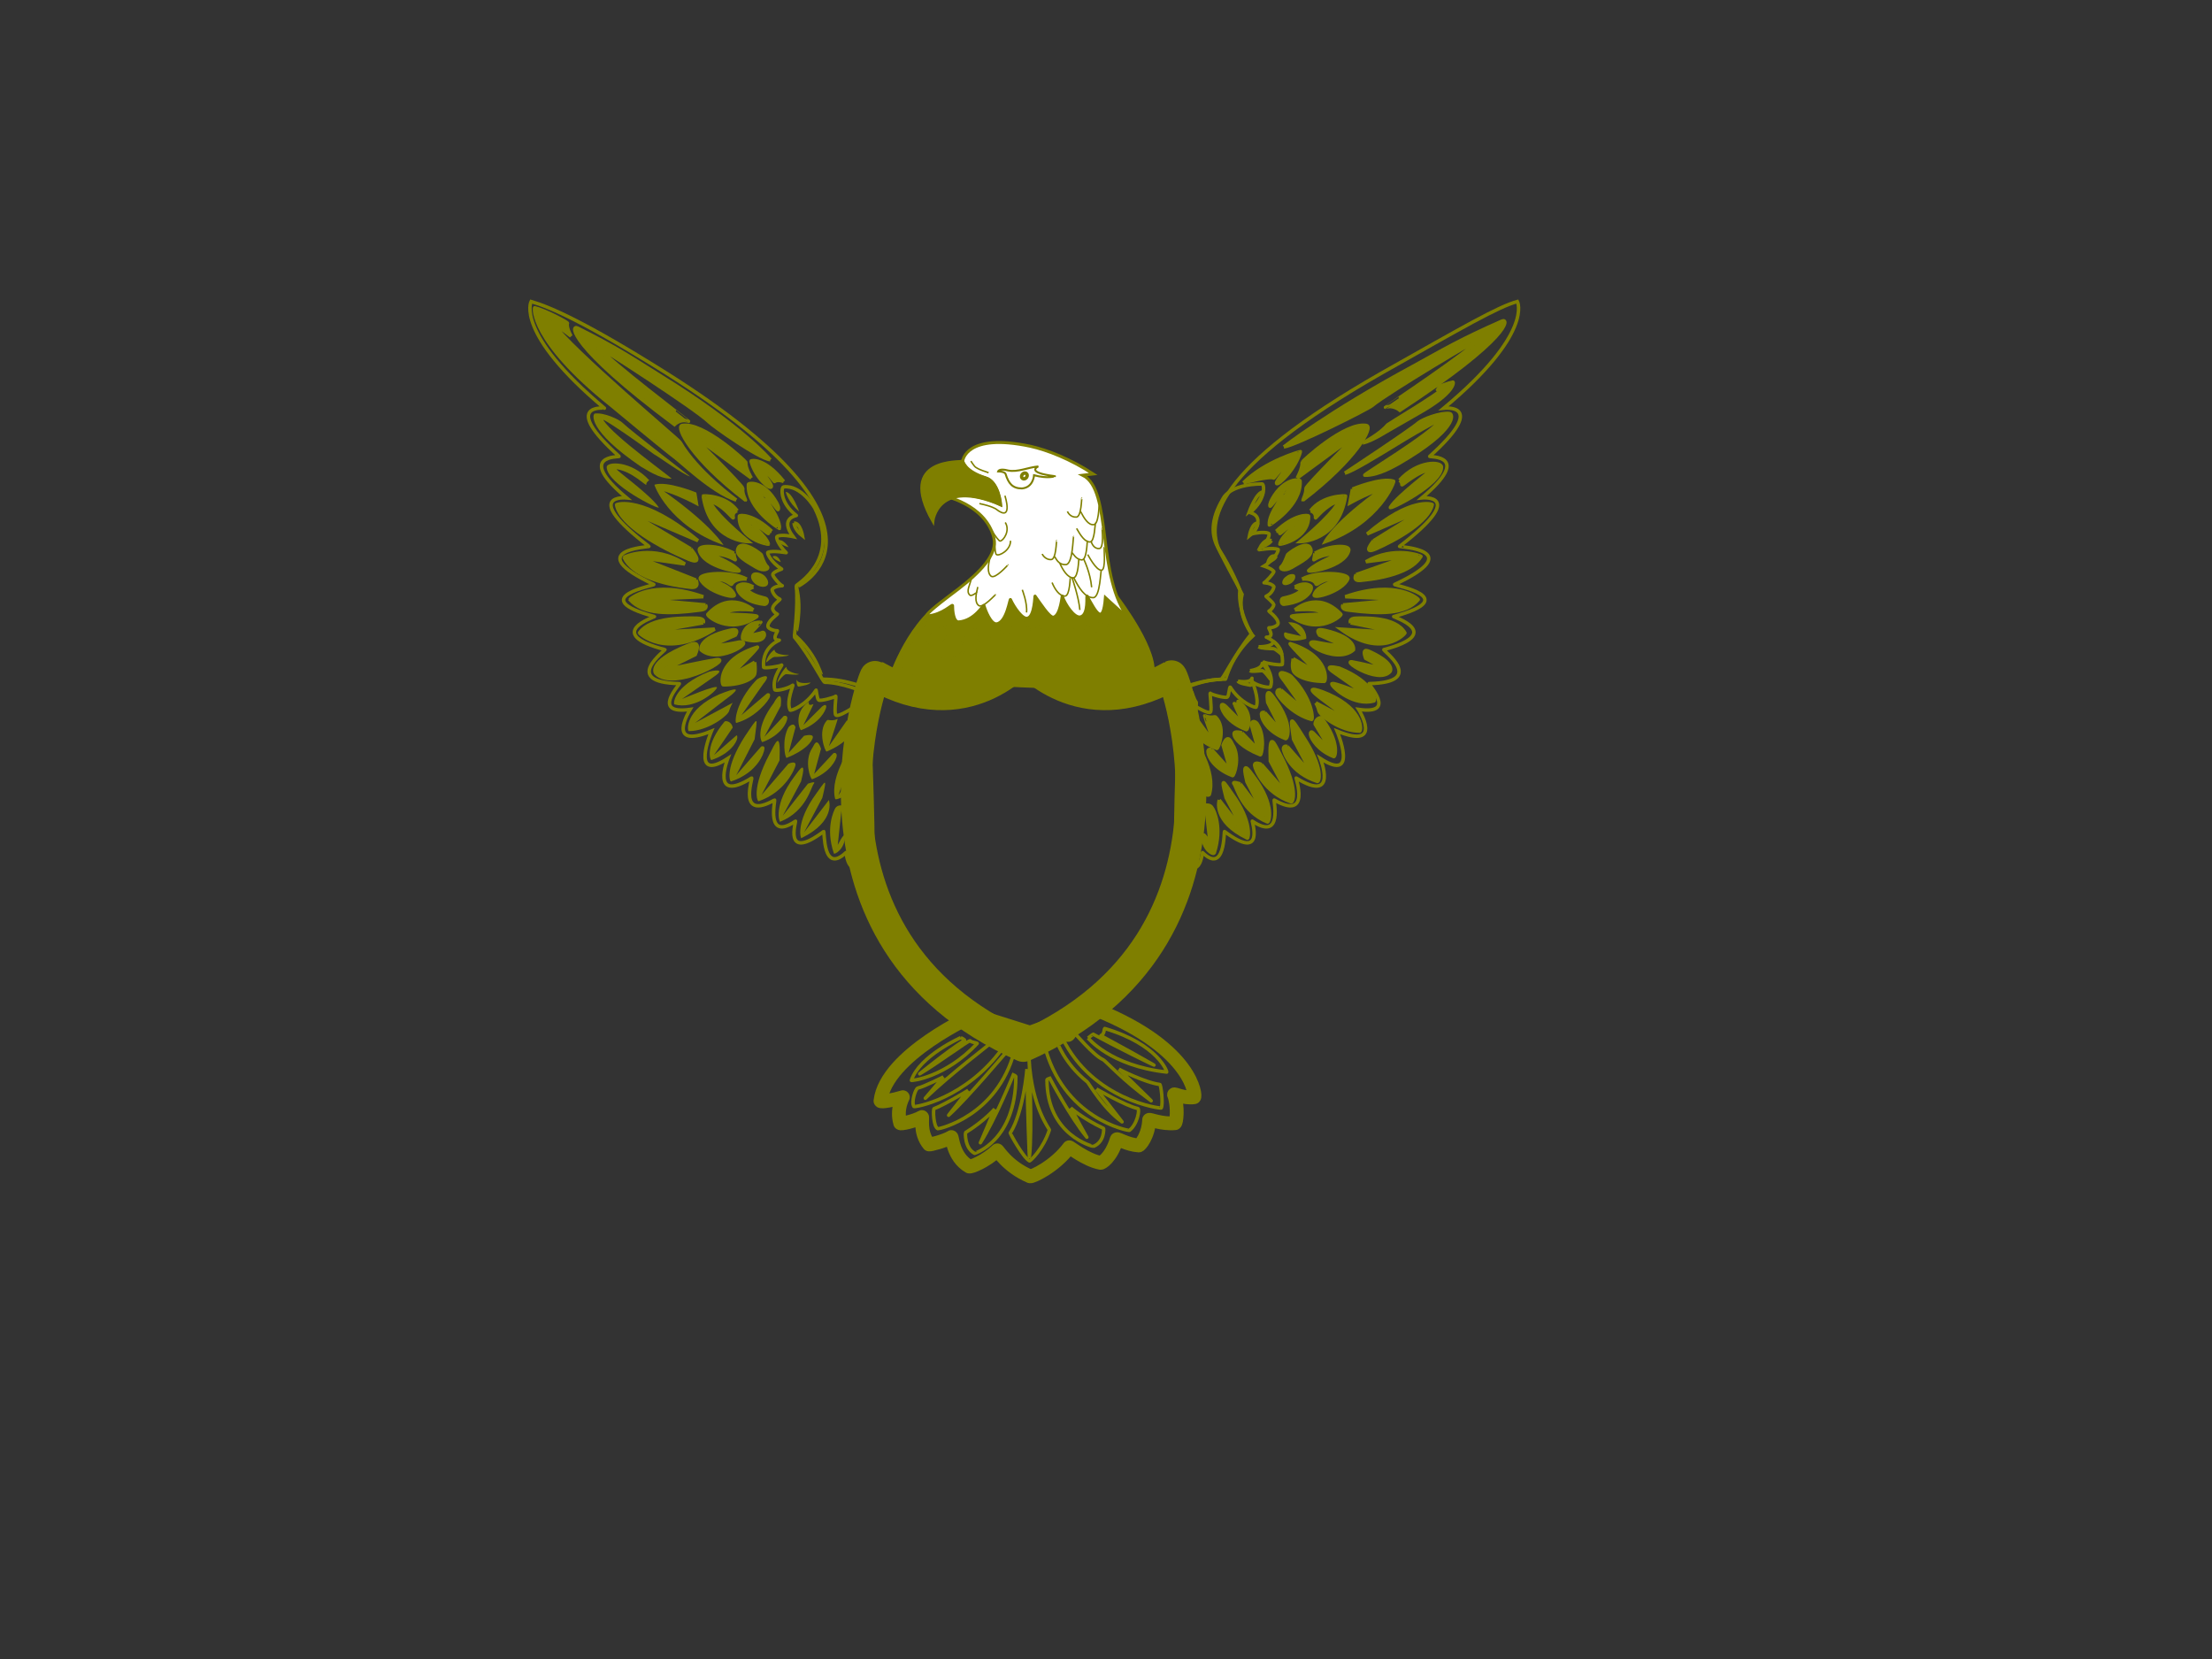 <?xml version="1.0"?><svg width="640" height="480" xmlns="http://www.w3.org/2000/svg">
 <rect width="100%" height="100%" fill="#333333" stroke="none"/>
 <title>Zah</title>
 <defs>
  <clipPath clipPathUnits="userSpaceOnUse" id="clipPath32554">
   <path d="m0,792.06l612,0l0,-792l-612,0l0,792z" id="path32556"/>
  </clipPath>
  <clipPath clipPathUnits="userSpaceOnUse" id="clipPath32548">
   <path d="m-1,793l614,0l0,-794l-614,0l0,794z" id="path32550"/>
  </clipPath>
  <clipPath clipPathUnits="userSpaceOnUse" id="clipPath32542">
   <path d="m366.795,220.62c0,-33.628 -27.29,-60.92 -60.915,-60.92c-33.625,0 -60.915,27.292 -60.915,60.92c0,33.628 27.29,60.92 60.915,60.92c33.625,0 60.915,-27.292 60.915,-60.92z" clip-rule="evenodd" id="path32544"/>
  </clipPath>
  <clipPath clipPathUnits="userSpaceOnUse" id="clipPath33258">
   <path d="m-116.667,650.06l612,0l0,-792l-612,0l0,792z" id="path33260"/>
  </clipPath>
  <clipPath clipPathUnits="userSpaceOnUse" id="clipPath33252">
   <path d="m-118,651l614,0l0,-794l-614,0l0,794z" id="path33254"/>
  </clipPath>
  <clipPath clipPathUnits="userSpaceOnUse" id="clipPath33246">
   <path d="m366.795,220.62c0,-33.628 -27.29,-60.92 -60.915,-60.92c-33.625,0 -60.915,27.292 -60.915,60.92c0,33.628 27.29,60.92 60.915,60.92c33.625,0 60.915,-27.292 60.915,-60.92z" clip-rule="evenodd" id="path33248"/>
  </clipPath>
  <clipPath clipPathUnits="userSpaceOnUse" id="clipPath33240">
   <path d="m310.692,236.631c4.299,0.859 5.71,0.454 5.84,-0.114c0,0 -0.146,0.406 -0.017,0.033c1.249,-3.861 -5.328,-1.533 -7.818,-1.055c0,0.455 -0.178,0.844 -0.389,1.168c-0.186,0.331 -0.233,0.652 -0.203,0.909c0.065,-0.682 0.548,-1.399 2.587,-0.941" clip-rule="evenodd" id="path33242"/>
  </clipPath>
  <clipPath clipPathUnits="userSpaceOnUse" id="clipPath33294">
   <path d="m-117,650.06l612,0l0,-792l-612,0l0,792z" id="path33296"/>
  </clipPath>
  <clipPath clipPathUnits="userSpaceOnUse" id="clipPath33288">
   <path d="m-1,793l614,0l0,-794l-614,0l0,794z" id="path33290"/>
  </clipPath>
  <clipPath clipPathUnits="userSpaceOnUse" id="clipPath33282">
   <path d="m366.795,220.62c0,-33.628 -27.29,-60.92 -60.915,-60.92c-33.625,0 -60.915,27.292 -60.915,60.92c0,33.628 27.29,60.92 60.915,60.92c33.625,0 60.915,-27.292 60.915,-60.92z" clip-rule="evenodd" id="path33284"/>
  </clipPath>
  <clipPath clipPathUnits="userSpaceOnUse" id="clipPath33322">
   <path d="m-117,650.06l612,0l0,-792l-612,0l0,792z" id="path33324"/>
  </clipPath>
  <clipPath clipPathUnits="userSpaceOnUse" id="clipPath33316">
   <path d="m-118,651l614,0l0,-794l-614,0l0,794z" id="path33318"/>
  </clipPath>
  <clipPath clipPathUnits="userSpaceOnUse" id="clipPath33310">
   <path d="m366.795,220.62c0,-33.628 -27.29,-60.92 -60.915,-60.92c-33.625,0 -60.915,27.292 -60.915,60.92c0,33.628 27.29,60.92 60.915,60.92c33.625,0 60.915,-27.292 60.915,-60.92z" clip-rule="evenodd" id="path33312"/>
  </clipPath>
  <clipPath clipPathUnits="userSpaceOnUse" id="clipPath33304">
   <path d="m309.057,236.533c0.751,-0.097 0.911,-0.065 1.635,0.098c0,0 0.074,0.92 -0.458,1.426l-0.061,0.066c0.244,-0.373 0.39,-1.119 -1.232,-0.779c-0.017,0 0.116,-0.811 0.129,-0.827c0.013,-0.016 -0.013,0.016 -0.013,0.016" clip-rule="evenodd" id="path33306"/>
  </clipPath>
  <clipPath clipPathUnits="userSpaceOnUse" id="clipPath33352">
   <path d="m-117,650.06l612,0l0,-792l-612,0l0,792z" id="path33354"/>
  </clipPath>
  <clipPath clipPathUnits="userSpaceOnUse" id="clipPath33346">
   <path d="m-1,793l614,0l0,-794l-614,0l0,794z" id="path33348"/>
  </clipPath>
  <clipPath clipPathUnits="userSpaceOnUse" id="clipPath33340">
   <path d="m366.795,220.62c0,-33.628 -27.29,-60.92 -60.915,-60.92c-33.625,0 -60.915,27.292 -60.915,60.92c0,33.628 27.29,60.92 60.915,60.92c33.625,0 60.915,-27.292 60.915,-60.92z" clip-rule="evenodd" id="path33342"/>
  </clipPath>
  <clipPath clipPathUnits="userSpaceOnUse" id="clipPath33384">
   <path d="m-117,650.06l612,0l0,-792l-612,0l0,792z" id="path33386"/>
  </clipPath>
  <clipPath clipPathUnits="userSpaceOnUse" id="clipPath33378">
   <path d="m-118,651l614,0l0,-794l-614,0l0,794z" id="path33380"/>
  </clipPath>
  <clipPath clipPathUnits="userSpaceOnUse" id="clipPath33372">
   <path d="m366.795,220.62c0,-33.628 -27.29,-60.92 -60.915,-60.92c-33.625,0 -60.915,27.292 -60.915,60.92c0,33.628 27.29,60.92 60.915,60.92c33.625,0 60.915,-27.292 60.915,-60.92z" clip-rule="evenodd" id="path33374"/>
  </clipPath>
  <clipPath clipPathUnits="userSpaceOnUse" id="clipPath33366">
   <path d="m299.419,228.213c-1.025,-1.367 -0.924,-0.475 -1.962,-1.395c0.957,1.65 -1.022,1.67 -1.59,1.622c0,0 -0.243,0.421 0.227,1.119l0.033,0.049c1.687,-0.406 2.065,-0.202 2.822,-0.406c0.316,-0.085 0.837,-0.501 0.47,-0.989" id="path33368"/>
  </clipPath>
  <clipPath clipPathUnits="userSpaceOnUse" id="clipPath33414">
   <path d="m-117,650.06l612,0l0,-792l-612,0l0,792z" id="path33416"/>
  </clipPath>
  <clipPath clipPathUnits="userSpaceOnUse" id="clipPath33408">
   <path d="m-1,793l614,0l0,-794l-614,0l0,794z" id="path33410"/>
  </clipPath>
  <clipPath clipPathUnits="userSpaceOnUse" id="clipPath33402">
   <path d="m366.795,220.62c0,-33.628 -27.29,-60.92 -60.915,-60.92c-33.625,0 -60.915,27.292 -60.915,60.92c0,33.628 27.29,60.92 60.915,60.92c33.625,0 60.915,-27.292 60.915,-60.92z" clip-rule="evenodd" id="path33404"/>
  </clipPath>
  <clipPath clipPathUnits="userSpaceOnUse" id="clipPath33442">
   <path d="m-117,650.06l612,0l0,-792l-612,0l0,792z" id="path33444"/>
  </clipPath>
  <clipPath clipPathUnits="userSpaceOnUse" id="clipPath33436">
   <path d="m-118,651l614,0l0,-794l-614,0l0,794z" id="path33438"/>
  </clipPath>
  <clipPath clipPathUnits="userSpaceOnUse" id="clipPath33430">
   <path d="m366.795,220.62c0,-33.628 -27.29,-60.92 -60.915,-60.92c-33.625,0 -60.915,27.292 -60.915,60.92c0,33.628 27.29,60.92 60.915,60.92c33.625,0 60.915,-27.292 60.915,-60.92z" clip-rule="evenodd" id="path33432"/>
  </clipPath>
  <clipPath clipPathUnits="userSpaceOnUse" id="clipPath33424">
   <path d="m317.107,230.935c0.767,0.338 1.264,0.893 1.264,1.757c0,0.2 -1.341,1.232 -1.819,3.667c0,0 -0.138,0.385 -0.015,0.031c0.43,-1.33 -0.113,-1.887 -1.094,-2.035l1.664,-3.42" clip-rule="evenodd" id="path33426"/>
  </clipPath>
  <clipPath clipPathUnits="userSpaceOnUse" id="clipPath33478">
   <path d="m-117,650.06l612,0l0,-792l-612,0l0,792z" id="path33480"/>
  </clipPath>
  <clipPath clipPathUnits="userSpaceOnUse" id="clipPath33472">
   <path d="m-118,651l614,0l0,-794l-614,0l0,794z" id="path33474"/>
  </clipPath>
  <clipPath clipPathUnits="userSpaceOnUse" id="clipPath33466">
   <path d="m366.795,220.62c0,-33.628 -27.29,-60.92 -60.915,-60.92c-33.625,0 -60.915,27.292 -60.915,60.92c0,33.628 27.29,60.92 60.915,60.92c33.625,0 60.915,-27.292 60.915,-60.92z" clip-rule="evenodd" id="path33468"/>
  </clipPath>
  <clipPath clipPathUnits="userSpaceOnUse" id="clipPath33460">
   <path d="m294.946,233.722c-0.808,-0.661 -1.459,-1.489 -1.824,-2.599c0,-0.015 2.129,-0.294 2.129,-2.02c0,-0.031 -0.035,-0.587 0.551,-0.556c0,0 -0.199,0.433 0.248,1.095c-0.017,0 0.313,0.523 1.209,1.065l-2.313,3.015" id="path33462"/>
  </clipPath>
  <clipPath clipPathUnits="userSpaceOnUse" id="clipPath33508">
   <path d="m-117,650.06l612,0l0,-792l-612,0l0,792z" id="path33510"/>
  </clipPath>
  <clipPath clipPathUnits="userSpaceOnUse" id="clipPath33502">
   <path d="m-1,793l614,0l0,-794l-614,0l0,794z" id="path33504"/>
  </clipPath>
  <clipPath clipPathUnits="userSpaceOnUse" id="clipPath33496">
   <path d="m366.795,220.62c0,-33.628 -27.29,-60.92 -60.915,-60.92c-33.625,0 -60.915,27.292 -60.915,60.92c0,33.628 27.29,60.92 60.915,60.92c33.625,0 60.915,-27.292 60.915,-60.92z" clip-rule="evenodd" id="path33498"/>
  </clipPath>
  <clipPath clipPathUnits="userSpaceOnUse" id="clipPath29948">
   <path d="m0,0l1436.81,0l0,1770.77l-1436.81,0l0,-1770.77z" id="path29950"/>
  </clipPath>
  <clipPath clipPathUnits="userSpaceOnUse" id="clipPath24270">
   <path d="m0,0l151.48,0l0,154.13l-151.48,0l0,-154.13z" id="path24272"/>
  </clipPath>
  <clipPath clipPathUnits="userSpaceOnUse" id="clipPath25448">
   <path d="m0,0l217.91,0l0,191.34l-217.91,0l0,-191.34z" id="path25450"/>
  </clipPath>
  <clipPath clipPathUnits="userSpaceOnUse" id="clipPath21259">
   <path d="m0,0l141.73,0l0,113.39l-141.73,0l0,-113.39z" id="path21261"/>
  </clipPath>
  <clipPath clipPathUnits="userSpaceOnUse" id="clipPath16834">
   <path d="m0,0l189.57,0l0,151.48l-189.57,0l0,-151.48z" id="path16836"/>
  </clipPath>
  <clipPath clipPathUnits="userSpaceOnUse" id="clipPath10674">
   <path d="m0,0l360.53,0l0,60.236l-360.53,0l0,-60.236z" id="path10676"/>
  </clipPath>
  <clipPath clipPathUnits="userSpaceOnUse" id="clipPath12620">
   <path d="m0,0l144.39,0l0,145.28l-144.39,0l0,-145.28z" id="path12622"/>
  </clipPath>
  <clipPath clipPathUnits="userSpaceOnUse" id="clipPath12394">
   <path d="m0,0l157.68,0l0,166.54l-157.68,0l0,-166.54z" id="path12396"/>
  </clipPath>
  <clipPath clipPathUnits="userSpaceOnUse" id="clipPath7686">
   <path d="m0,0l72.638,0l0,72.638l-72.638,0l0,-72.638z" id="path7688"/>
  </clipPath>
  <clipPath clipPathUnits="userSpaceOnUse" id="clipPath2790">
   <path d="m115.331,640.029c0.151,0.251 0.012,0.299 -0.159,0.175c-2.379,-1.711 -2.13,-4.215 -2.04,-5.457l1.657,-0.883c-1.285,1.88 -0.228,4.884 0.542,6.165" id="path2792"/>
  </clipPath>
  <clipPath clipPathUnits="userSpaceOnUse" id="clipPath2806">
   <path d="m115.331,640.029c0.151,0.251 0.012,0.299 -0.159,0.175c-2.379,-1.711 -2.13,-4.215 -2.04,-5.457l1.657,-0.883c-1.285,1.88 -0.228,4.884 0.542,6.165" id="path2808"/>
  </clipPath>
  <clipPath clipPathUnits="userSpaceOnUse" id="clipPath2800">
   <path d="m115.725,640.724l-4.46,-3.193l2.856,-4.021l4.461,3.194l-2.857,4.02" id="path2802"/>
  </clipPath>
 </defs>
 <g>
  <title>Layer 1</title>
  <path fill="none" fill-rule="nonzero" id="path32770" d="m281.908,293.686c0,0 -25.565,11.473 -27.158,24.838c0,0.474 4.03,-0.295 6.466,-1.065c0.092,-0.12 -1.969,3.369 -0.751,7.51c0,0.295 4.024,-0.474 6.276,-1.775c0.369,-0.179 -0.843,4.437 2.055,7.926c0.191,0.175 4.873,-1.065 6.466,-2.129c0.277,-0.237 0.369,5.735 5.15,8.513c0.468,0.237 4.775,-1.476 8.146,-4.67c0.092,-0.179 2.806,4.67 9.457,7.51c0.56,0.237 7.211,-2.84 11.333,-8.396c0,-0.237 4.867,3.726 9.082,4.492c0.185,0.12 2.996,-1.298 4.682,-6.799c0.185,-0.354 2.904,1.539 6.368,1.775c0.375,0 2.812,-2.782 2.996,-7.393c0,-0.295 3.655,1.302 7.494,0.948c0.369,0 1.028,-4.612 -0.283,-8.279c0,-0.416 2.714,1.181 5.808,0.769c0.56,0 -0.098,-13.956 -28.192,-25.25c-0.745,-0.237 -19.289,6.562 -19.289,6.562l-16.108,-5.086" stroke="#7f7f00" stroke-width="4"/>
  <path id="svg_11" fill="#7f7f00" fill-rule="nonzero" d="m257.104,196.128c0,0 5.655,-17.758 17.741,-23.855c11.99,-6.192 46.203,-1.55 47.664,0.18c1.37,1.729 13.065,16.848 10.824,23.585c-1.953,6.557 -76.228,0.09 -76.228,0.09"/>
  <path fill="none" fill-rule="nonzero" id="path32772" d="m277.981,300.223c0,0 -11.943,5.288 -14.281,12.353c0,0.174 9.779,-0.835 19.021,-10.647c0.241,-0.21 -1.621,-0.279 -2.039,-0.8c-0.181,-0.313 -10.023,6.923 -14.585,9.568c-0.3,0.245 8.043,-6.578 12.964,-9.673c0.24,-0.174 -1.08,-0.8 -1.08,-0.8" stroke="#7f7f00"/>
  <path fill="none" fill-rule="nonzero" id="path32774" d="m272.964,311.579c0,0 -5.66,2.852 -7.385,3.221c-0.738,0.185 -1.968,4.189 -1.148,5.341c0.248,0.275 15.012,-2.165 25.679,-16.894c0.248,-0.275 -3.202,-1.796 -3.445,-1.427c-0.248,0.278 -11.325,8.655 -18.952,15.926c-0.167,0.23 5.25,-6.167 5.25,-6.167" stroke="#7f7f00"/>
  <path fill="none" fill-rule="nonzero" id="path32776" d="m280.126,315.468c0,0 -6.872,4.185 -9.862,5.292c-0.324,0.047 -0.244,5.39 1.131,5.823c0.324,0.047 17.054,-3.61 22.067,-22.325c0,-0.24 -2.103,0.142 -2.103,0c0,-0.24 -11.233,13.328 -16.894,18.427c-0.159,0.145 5.661,-7.217 5.661,-7.217" stroke="#7f7f00"/>
  <path fill="none" fill-rule="nonzero" id="path32778" d="m287.814,320.84c0,0 -3.019,3.508 -8.454,6.853c-0.066,0.081 -0.269,4.527 2.618,5.995c0.066,0.04 11.941,-3.672 11.941,-22.231c0,-0.161 -0.736,-0.488 -0.736,-0.488c0,0 -5.166,12.768 -9.53,19.661c-0.066,0.244 4.161,-9.79 4.161,-9.79" stroke="#7f7f00"/>
  <path fill="none" fill-rule="evenodd" id="path32780" d="m297.129,309.294c0,0 -0.999,12.465 -4.825,18.497c-0.055,0.196 3.772,7.156 5.547,8.084c0.222,0.135 3.994,-3.445 5.769,-8.946c0.109,-0.266 -5.102,-6.363 -5.882,-20.483c0,-0.466 0.999,20.348 0.113,28.171c-0.055,0.331 -0.612,-15.113 -0.612,-20.679c0,-0.266 -0.109,-4.643 -0.109,-4.643" stroke="#7f7f00"/>
  <path fill="none" fill-rule="nonzero" id="path32782" d="m314.824,300.332c0,0 6.378,8.029 22.727,9.855c0.201,0 -2.375,-7.996 -17.908,-12.609c-0.205,-0.065 -0.071,1.724 -1.088,2.023c-0.272,0.035 6.579,3.518 15.332,8.561c0.134,0.133 -11.33,-5.474 -17.57,-8.925c-0.067,-0.065 -1.493,1.094 -1.493,1.094" stroke="#7f7f00"/>
  <path fill="none" fill-rule="nonzero" id="path32784" d="m323.726,309.345c0,0 7.461,3.862 11.834,4.423c0.344,0 1.031,5.588 0.428,6.807c-0.085,0.204 -19.813,-2.183 -28.643,-20.323c0,-0.05 2.316,2.186 3.685,-1.118c0.085,-0.204 5.319,6.249 8.148,7.471c0.687,0.304 5.663,5.942 13.896,11.887c0.254,0.204 -9.349,-9.146 -9.349,-9.146" stroke="#7f7f00"/>
  <path fill="none" fill-rule="nonzero" id="path32786" d="m317.243,315.074c0,0 8.587,4.968 11.966,5.649c0.642,0.158 -0.18,4.707 -2.466,6.329c-0.09,0.155 -19.359,-3.243 -24.658,-25.102c0,-0.103 2.466,1.989 3.745,-0.522c0,-0.052 2.01,6.171 8.768,11.61c0.366,0.261 4.567,7.686 10.046,11.555c0.186,0.21 -7.399,-9.517 -7.399,-9.517" stroke="#7f7f00"/>
  <path fill="none" fill-rule="nonzero" id="path32790" d="m251.183,199.329c0,0 -5.965,-2.824 -13.157,-2.824c-0.099,0 -1.232,-6.552 -7.862,-12.565c-0.093,0 1.99,-7.557 0.286,-14.024c0,-0.18 35.407,-15.843 -37.584,-61.919c-23.482,-14.754 -33.615,-19.128 -39.201,-20.767c0,0 -4.734,9.106 21.212,30.873c0.187,0 -12.97,-1.55 4.261,13.934c0.093,0.27 -12.876,-0.55 2.177,12.02c0,0 -13.635,-1.37 6.438,14.024c0.187,0.18 -19.881,0.999 1.418,11.015c0.665,0.275 -20.167,3.733 0.187,9.292c0.286,0.09 -15.054,4.823 3.029,9.561c0.379,0.09 -12.871,9.471 4.168,9.836c0.379,0 -8.423,9.106 3.123,7.467c0,0 -7.384,11.835 6.158,6.282c0,0 -6.438,15.209 4.734,7.922c0,0 -5.207,13.205 6.911,5.648c0.379,-0.095 -4.168,12.475 6.625,6.372c0.286,-0.09 -2.743,12.11 6.059,6.103c0.286,-0.185 -3.788,11.93 8.143,3.004c0.286,-0.09 -0.28,12.475 6.438,6.103c0.193,-0.275 0.473,9.926 7.67,0.09c0.66,-1.095 -1.232,-47.446 -1.232,-47.446" stroke="#7f7f00"/>
  <path fill="none" fill-rule="nonzero" id="path32792" d="m341.411,199.329c0,0 6.059,-2.824 13.157,-2.824c0.193,0 1.424,-6.552 7.956,-12.565c0,0 -4.734,-5.738 -3.123,-12.11c0,-0.09 -3.315,-6.103 -6.251,-11.84c-4.734,-9.016 -1.611,-24.495 46.486,-51.993c24.235,-13.659 33.609,-19.128 39.388,-20.767c0,0 4.827,9.106 -21.305,30.873c0,0 13.162,-1.55 -4.068,13.934c-0.099,0.27 12.684,-0.55 -2.276,12.02c0,0 13.635,-1.37 -6.438,14.024c-0.094,0.18 19.98,0.999 -1.418,11.015c-0.566,0.275 20.167,3.733 -0.286,9.292c-0.28,0.09 15.054,4.823 -2.837,9.561c-0.572,0.09 12.684,9.471 -4.261,9.836c-0.566,0 8.423,9.106 -3.029,7.467c0,0 7.384,11.835 -6.251,6.282c0,0 6.438,15.209 -4.827,7.922c0,0 5.3,13.205 -7.004,5.648c-0.193,-0.095 4.354,12.475 -6.345,6.372c-0.286,-0.09 2.65,12.11 -6.345,6.103c-0.187,-0.185 3.882,11.93 -8.043,3.004c-0.193,-0.09 0.187,12.475 -6.345,6.103c-0.193,-0.275 -0.473,9.926 -7.576,0.09c-0.852,-1.095 1.045,-47.446 1.045,-47.446" stroke="#7f7f00"/>
  <path fill="none" fill-rule="nonzero" id="path32800" d="m250.099,200.239c0,0 -6.625,-2.818 -11.452,-2.818c-0.572,0 -3.882,-7.108 -8.808,-13.115c-0.093,-0.18 1.138,-8.466 0.566,-14.844c0,-0.365 12.69,-7.282 5.493,-22.126c0,-0.275 -4.068,-7.102 -9.182,-6.468c-0.665,0.09 -1.232,4.463 3.689,8.287c0.193,0 -5.014,0.64 -0.946,6.103c0,0 -3.31,-0.73 -4.541,-0.09c-0.665,0.18 0.473,2.729 2.557,4.733c0.093,0.09 -3.695,-0.73 -5.306,-0.09c-0.379,0.09 0.852,2.824 3.981,4.823c0.187,0 -2.37,0.73 -2.557,1.55c-0.193,0.455 2.078,3.099 2.743,3.279c0.187,0 -2.271,0 -2.936,1.095c-0.093,0.09 0.379,2.004 2.271,2.824c0.099,0.09 -1.985,1.544 -2.078,2.459c-0.193,0.269 0.187,1.364 1.325,1.819c0.093,0.09 -2.749,1.914 -2.749,3.548c0,0.55 1.424,1.28 2.749,1.28c0.379,0 -2.084,2.729 0.566,2.729c0.286,0 -5.113,1.639 -4.547,7.832c0,0.455 4.833,-0.275 5.213,-0.634c0.473,-0.185 -2.936,3.548 -1.99,7.102c0.093,0.545 3.695,-0.185 5.207,-1.274c0.379,-0.275 -1.99,4.643 -0.759,7.192c0.099,0.365 4.454,-1.185 7.483,-5.738c0.093,-0.365 0.28,2.459 0.753,2.824c0.379,0.455 4.64,-0.73 4.926,-1.095c0.286,-0.365 -0.473,4.284 0,5.373c0.379,0.82 3.689,-1.185 4.541,-1.729c0.099,-0.09 1.518,2.549 2.177,3.004c0.572,0.365 1.045,-6.552 1.611,-7.832" stroke="#7f7f00"/>
  <path fill="#7f7f00" fill-rule="nonzero" id="path32802" d="m245.031,208.436c0,0 1.985,1.185 1.891,2.459c0,1.185 -2.463,4.374 -7.763,6.557c-0.379,0.09 -2.743,-5.917 0.093,-9.016c0.286,-0.455 1.232,0.455 3.129,-0.455c0.093,0 -2.557,7.922 -2.557,7.922l5.207,-7.467"/>
  <path fill="#7f7f00" fill-rule="nonzero" id="path32804" d="m237.834,204.433c0,0 1.232,-1.095 1.232,0.09c-0.193,1.185 -1.99,4.733 -7.29,6.737c-0.379,0.09 -2.37,-5.008 2.177,-8.197c0.286,-0.09 -0.566,1.46 1.418,0.64c0.099,-0.09 -2.93,6.103 -2.93,6.103l5.393,-5.373"/>
  <path fill="#7f7f00" fill-rule="nonzero" id="path32806" d="m241.149,217.907c0,0 0.946,-0.365 0.946,0.73c-0.093,1.274 -1.99,4.828 -7.104,6.827c-0.473,0.095 -2.457,-5.277 0,-9.011c0.479,-0.55 1.232,-3.554 2.557,0.18l-1.985,7.287l5.586,-6.013"/>
  <path fill="#7f7f00" fill-rule="nonzero" id="path32808" d="m232.627,212.899c0,0 2.557,-0.73 2.557,0.365c-0.093,1.274 -2.271,3.913 -7.576,6.007c-0.473,0.185 -1.512,-5.373 0.572,-8.921c0.187,-0.185 1.512,-1.55 1.985,0.09l-1.985,7.377l4.448,-4.918"/>
  <path fill="#7f7f00" fill-rule="nonzero" id="path32810" d="m226.755,207.161c0,0 1.045,-0.365 1.045,0.64c-0.093,1.364 -1.897,4.918 -7.197,6.917c-0.379,0.095 -2.271,-4.003 3.315,-11.38c0.187,-0.455 2.557,-4.643 1.985,0.91l-4.734,8.927l5.586,-6.013"/>
  <path fill="#7f7f00" fill-rule="nonzero" id="path32812" d="m221.928,200.604c0,0 1.138,-0.365 0.852,0.915c-0.187,1.089 -4.261,6.192 -9.754,7.647c-0.473,0.09 -0.473,-5.828 5.872,-12.475c0.286,-0.455 5.207,-2.734 1.891,1.274l-6.246,8.927l7.384,-6.288"/>
  <path fill="#7f7f00" fill-rule="nonzero" id="path32814" d="m220.223,215.998c0,0 1.138,-0.46 0.946,0.724c-0.093,1.185 -1.985,6.832 -9.654,9.381c-0.379,0.09 -1.897,-3.823 3.975,-13.019c4.354,-6.468 3.596,-5.648 2.843,0.814l-5.306,10.386l7.197,-8.287"/>
  <path fill="#7f7f00" fill-rule="nonzero" id="path32816" d="m228.106,220.986c0,0 2.078,-0.999 2.078,0.275c-0.093,1.089 -2.93,7.922 -10.699,10.56c-0.374,0.09 -2.078,-3.733 3.129,-13.57c1.798,-3.369 3.31,-7.467 2.936,1.735l-5.212,10.016l7.769,-9.016"/>
  <path fill="#7f7f00" fill-rule="nonzero" id="path32818" d="m233.765,226.744c0,0 2.457,-0.915 1.704,0c-0.852,0.999 -2.084,7.922 -9.754,11.015c-0.193,0.185 -2.084,-4.733 4.068,-13.019c1.611,-2.19 3.695,-5.283 1.99,1.364l-5.3,9.926l7.29,-9.286"/>
  <path fill="#7f7f00" fill-rule="nonzero" id="path32820" d="m239.824,231.476c0,0 2.177,6.103 -7.956,11.021c-0.187,0.269 -1.798,-4.553 4.261,-12.84c2.557,-3.464 3.409,-5.468 1.798,1.179l-5.3,10.021l7.197,-9.381"/>
  <path fill="#7f7f00" fill-rule="nonzero" id="path32822" d="m247.015,214.903c0,0 -7.098,9.381 -5.393,16.208c0.093,0.73 4.64,-1.454 5.393,-3.279c0,0 -0.187,-2.004 -0.093,-3.913c0.093,-0.73 -4.354,6.192 -4.354,6.192l4.354,-12.205l0.093,-3.004"/>
  <path fill="#7f7f00" fill-rule="nonzero" id="path32824" d="m243.607,233.026c0,0 -1.226,-0.185 -1.891,0.724c-0.473,0.82 -2.936,5.833 -0.473,13.115c0.093,0.64 3.315,-1.274 3.216,-4.918c-0.093,-1.454 -2.078,2.549 -2.078,2.549l1.226,-11.47"/>
  <path fill="#ffffff" fill-rule="nonzero" id="path32826" d="m246.829,230.932c0,0 -1.891,6.462 -0.759,11.925c0.093,0.46 2.463,-0.359 2.37,-3.458c-0.193,-1.639 -1.424,0.545 -1.424,0.545l-0.187,-9.011"/>
  <path fill="#ffffff" fill-rule="nonzero" id="path32828" d="m249.479,242.952l-1.99,5.738l0,-4.194c0,0 -1.226,-0.359 -1.226,0.185c0,0.18 -0.572,3.189 0.946,5.283c0.093,0.09 3.788,-2.094 3.502,-3.099c-0.093,-0.545 -1.232,-3.913 -1.232,-3.913"/>
  <path fill="#7f7f00" fill-rule="nonzero" id="path32830" d="m212.933,212.899c0,0 0.473,-0.545 0.379,0.64c-0.093,1.179 -2.084,4.553 -7.477,6.372c-0.379,0.09 -1.99,-4.188 3.782,-11.111c0.379,-0.455 2.183,0.09 2.37,1.729l-5.399,7.922l6.345,-5.552"/>
  <path fill="#7f7f00" fill-rule="nonzero" id="path32832" d="m211.987,203.338c0,0 -0.665,1.095 -1.039,2.369c-0.193,1.185 -5.965,5.828 -11.645,5.828c-0.479,0 -1.331,-6.103 8.802,-10.656c1.039,-0.365 9.182,-3.823 1.611,1.639l-8.615,6.647l10.886,-5.828"/>
  <path fill="#7f7f00" fill-rule="nonzero" id="path32834" d="m207.44,198.965c-0.374,1.185 -6.532,6.468 -12.304,4.828c-0.379,-0.09 -0.379,-5.283 10.034,-9.471c0.759,-0.18 5.3,-1.185 1.418,1.46l-9.275,6.462c0,0 10.507,-4.458 10.127,-3.279"/>
  <path fill="#7f7f00" fill-rule="nonzero" id="path32836" d="m206.272,191.043c8.143,-1.909 -11.172,9.471 -16.565,3.733c0,0 -2.463,-3.183 9.088,-7.922c0.759,-0.18 4.354,-2.369 2.364,2.549l-8.995,4.463c0,0 12.497,-2.639 14.108,-2.824" stroke="#7f7f00"/>
  <path fill="#7f7f00" fill-rule="nonzero" id="path32838" d="m218.362,191.593c0,0 0.286,1.999 0,3.369c-0.28,1.185 -3.409,3.183 -9.088,3.183c-0.473,0 -1.891,-7.282 9.847,-10.925c0.852,-0.18 -8.143,8.562 -8.143,8.562l7.384,-4.188" stroke="#7f7f00"/>
  <path fill="#7f7f00" fill-rule="nonzero" id="path32840" d="m220.317,183.121c0,0 0.852,-0.634 0.852,0.64c-0.093,0.634 -0.852,2.549 -6.246,1.089c-0.379,-0.09 0.093,-4.918 5.207,-4.823c0.093,0 -3.695,4.003 -3.695,4.003l3.882,-0.91" stroke="#7f7f00"/>
  <path fill="#7f7f00" fill-rule="nonzero" id="path32842" d="m212.496,186.035c8.043,-2.004 -4.261,6.737 -9.66,2.004c0,0 -0.946,-3.554 8.236,-5.648c0.665,-0.09 2.936,-0.82 1.704,1.37l-7.571,3.369c0,0 5.773,-0.73 7.29,-1.095" stroke="#7f7f00"/>
  <path fill="#7f7f00" fill-rule="nonzero" id="path32844" d="m203.465,180.208c0,0 0.759,-1.364 -1.985,-1.364c-2.936,0 -13.162,-0.455 -16.478,4.278c0,0.09 7.67,7.742 21.778,-1.095l-19.787,1.095l16.472,-2.914" stroke="#7f7f00"/>
  <path fill="#7f7f00" fill-rule="nonzero" id="path32846" d="m204.131,175.02c0,0 0.946,1.364 -1.99,1.544c-8.522,1.095 -15.999,1.274 -19.881,-3.093c0,-0.09 6.345,-6.013 21.206,-0.82l-17.231,0.73l17.896,1.639" stroke="#7f7f00"/>
  <path fill="#7f7f00" fill-rule="nonzero" id="path32848" d="m201.382,167.823c0,0 1.232,2.459 -1.605,2.094c-8.615,-0.909 -16.758,-3.548 -19.221,-8.651c0,-0.18 8.522,-4.003 17.61,1.914l-13.443,-1.914l16.659,6.557" stroke="#7f7f00"/>
  <path fill="#7f7f00" fill-rule="nonzero" id="path32850" d="m199.87,158.806c0,0 4.261,5.008 -0.566,3.009c-8.143,-3.374 -19.787,-9.836 -20.926,-15.753c0,-0.185 7.763,-2.824 23.576,10.381l-21.212,-9.106l19.128,11.47" stroke="#7f7f00"/>
  <path fill="#7f7f00" fill-rule="nonzero" id="path32852" d="m201.481,142.508c0,0 -8.429,-3.458 -12.123,-2.274c-0.187,0 4.168,11.925 19.98,17.483c0,0 -3.315,-5.738 -17.231,-15.574c-0.193,-0.09 4.261,1.185 10.034,4.374l-0.66,-4.009"/>
  <path fill="#7f7f00" fill-rule="nonzero" id="path32854" d="m217.953,176.474c0,0 -6.631,-5.917 -13.162,1.274c-0.473,0.365 6.345,6.193 14.201,0.64c0.759,-0.55 -11.172,-0.73 -11.172,-0.73c0,0 2.784,-0.938 4.64,-1.185c2.125,-0.286 5.493,0 5.493,0" stroke="#7f7f00"/>
  <path fill="#7f7f00" fill-rule="nonzero" id="path32856" d="m216.056,167.553c0,0 -3.31,-0.365 -4.354,1.454c-0.187,0.545 -1.605,-2.004 -5.866,-1.274c-0.852,0.09 5.487,1.185 6.625,4.374c0.473,1.364 -8.329,-1.005 -9.847,-4.649c-0.473,-1.639 8.995,-2.364 13.443,0.095" stroke="#7f7f00"/>
  <path fill="#7f7f00" fill-rule="nonzero" id="path32858" d="m217.953,169.827c0,0 -2.65,-1.639 -4.354,-0.365c-0.852,0.455 0.473,4.553 7.477,5.373c1.138,0.09 1.138,-1.55 0.379,-1.729c-0.473,-0.185 -3.315,-0.545 -5.3,-2.369c-0.099,0 1.798,-0.91 1.798,-0.91" stroke="#7f7f00"/>
  <path fill="#7f7f00" fill-rule="nonzero" id="path32860" d="m219.085,168.732c-0.946,-0.634 -1.605,-1.729 -1.132,-2.364c0.379,-0.455 1.512,-0.365 2.65,0.365c0.852,0.634 1.418,1.819 1.039,2.274c-0.473,0.455 -1.512,0.365 -2.557,-0.275" stroke="#7f7f00"/>
  <path fill="#7f7f00" fill-rule="nonzero" id="path32862" d="m220.317,160.631c0,0 0.852,2.729 1.611,3.279c0.759,0.634 -0.852,1.544 -3.029,0.269c-2.271,-1.454 -6.724,-3.458 -5.207,-5.828c1.325,-2.004 6.625,1.914 6.625,2.279" stroke="#7f7f00"/>
  <path fill="#7f7f00" fill-rule="nonzero" id="path32864" d="m212.367,160.081c0,0 0,1.005 0.379,1.825c0.187,0.455 -2.37,-1.914 -6.911,-1.55c-0.759,0 5.487,2.094 7.95,4.643c1.232,0.915 -10.32,-0.82 -11.452,-5.828c-0.379,-1.544 5.586,-1.544 10.034,0.91" stroke="#7f7f00"/>
  <path fill="#7f7f00" fill-rule="nonzero" id="path32866" d="m213.312,147.791c0,0 -1.611,0.365 -1.138,2.004c0,0.634 -2.837,-3.733 -6.718,-4.738c0,0 0.187,2.549 11.079,11.655c0,0 -11.172,0 -13.069,-13.205c0,-0.09 6.532,-0.269 9.847,4.284" stroke="#7f7f00"/>
  <path fill="#7f7f00" fill-rule="nonzero" id="path32868" d="m223.289,153.708c0,0 -0.946,-0.18 -0.946,0.64c0,0.455 -3.409,-3.099 -5.586,-3.099c-0.099,0 4.827,3.554 5.586,6.193c0,0.185 -8.808,-1.454 -8.429,-8.107c0,-0.359 3.975,-0.724 9.374,4.373" stroke="#7f7f00"/>
  <path fill="#7f7f00" fill-rule="nonzero" id="path32870" d="m224.671,145.422c0,0 0.852,1.46 0.479,2.004c-0.099,0.545 -2.557,-3.919 -4.833,-4.553c-0.093,0 5.399,6.557 5.207,10.016c0,0.09 -9.468,-5.648 -8.989,-12.75c0,-0.455 4.541,-1.089 8.137,5.283" stroke="#7f7f00"/>
  <path fill="#7f7f00" fill-rule="nonzero" id="path32872" d="m226.755,139.319c0,0 -1.704,-0.724 -2.65,0c-0.093,0.185 -1.891,-2.914 -3.502,-3.093c-0.665,-0.09 3.029,3.913 2.557,4.643c-0.379,0.82 -4.547,-2.549 -5.872,-7.467c0,-0.18 3.882,-1.095 9.468,5.917" stroke="#7f7f00"/>
  <path fill="#7f7f00" fill-rule="nonzero" id="path32874" d="m217.387,138.32c0,0 -1.704,-2.824 -1.611,-4.553c0,-0.275 -12.31,-11.84 -18.462,-10.656c-1.798,0.455 2.743,9.651 18.369,21.581c0.093,0 -1.045,-2.004 -0.759,-3.369c0,-0.82 -15.526,-16.208 -15.526,-16.208l17.99,13.205" stroke="#7f7f00"/>
  <path fill="#7f7f00" fill-rule="nonzero" id="path32876" d="m187.846,138.954c0,0 -0.946,0.55 -0.852,1.28c0.093,0.634 -4.074,-3.829 -8.522,-4.463c-0.852,-0.185 9.847,7.467 12.118,11.015c0.572,1.005 -15.054,-6.647 -15.054,-11.655c0,-1.639 7.01,-2.004 12.31,3.823"/>
  <path fill="#7f7f00" fill-rule="nonzero" id="path32878" d="m199.677,137.865c0,0 -17.038,-13.115 -19.501,-15.484c-0.946,-0.999 -5.393,-3.093 -8.049,-2.729c-0.753,0.09 -2.177,4.823 13.349,15.389c1.138,0.545 5.213,3.554 8.808,3.458c0.566,0 -16.758,-12.2 -19.694,-16.938c-0.566,-0.724 6.625,3.919 14.581,9.836c1.232,0.64 8.615,6.013 10.507,6.468"/>
  <path fill="#7f7f00" fill-rule="nonzero" id="path32880" d="m213.026,144.692c0,0 -11.265,-8.101 -16.279,-16.753c-0.286,-0.64 -30.58,-25.954 -37.211,-34.786c-0.286,-0.275 4.261,2.914 5.679,4.098c0,0 -1.418,-2.459 -1.039,-3.733c0.187,-0.185 -6.345,-3.733 -9.468,-4.463c-0.193,-0.09 -1.325,9.471 22.058,28.138c0.759,0.634 14.487,12.02 17.324,14.204c3.129,2.184 11.551,10.746 18.935,13.294" stroke="#7f7f00"/>
  <path fill="#7f7f00" fill-rule="nonzero" id="path32882" d="m222.873,133.037c0,0 -7.857,-9.471 -31.24,-23.95c-8.335,-5.188 -12.69,-8.287 -24.615,-14.204c-1.804,-0.91 -2.656,5.008 28.117,27.953c0,0 1.798,-1.819 4.068,-0.91c0.099,0 -22.723,-17.303 -26.226,-21.581c-0.566,-0.634 28.029,17.758 32.098,21.676c1.232,1.274 14.388,10.56 17.797,11.015" stroke="#7f7f00"/>
  <path fill="#7f7f00" fill-rule="nonzero" id="path32884" d="m227.327,142.328c0,0 0.66,3.004 3.882,5.642c0,0 -1.99,-5.642 -3.882,-5.642"/>
  <path fill="none" fill-rule="nonzero" id="path32886" d="m229.745,151.339c0,0 0,1.825 2.463,3.733c0,0 -0.665,-3.823 -2.463,-3.733" stroke="#7f7f00"/>
  <path fill="#7f7f00" fill-rule="nonzero" id="path32888" d="m224.864,156.443c0,0 0.473,0.999 3.315,1.909c0,0 -1.704,-2.824 -3.315,-1.909"/>
  <path fill="#7f7f00" fill-rule="nonzero" id="path32890" d="m223.539,160.996c0,0 0.093,0.82 2.364,1.639c0,0 -0.753,-2.369 -2.364,-1.639"/>
  <path fill="#7f7f00" fill-rule="nonzero" id="path32892" d="m228.259,189.534c0,0 -4.162,0.09 -4.162,-1.55c0,-0.09 -1.99,1.274 -2.463,3.644c0,0.269 1.704,-1.55 2.463,-1.55c0.753,0 3.689,-0.09 4.162,-0.545"/>
  <path fill="#7f7f00" fill-rule="nonzero" id="path32894" d="m231.209,195.051c0,0 -3.695,-0.455 -3.695,-2.094c0,-0.185 -1.99,2.094 -2.65,4.553c0,0.275 1.704,-2.459 2.65,-2.459c0.665,0 2.936,0.365 3.695,0"/>
  <path fill="#7f7f00" fill-rule="nonzero" id="path32896" d="m234.531,197.46c0,0 -3.502,0.724 -4.074,-0.82c0,-0.095 -0.093,2.274 0.759,1.999c0.759,-0.18 2.936,-0.455 3.315,-1.179"/>
  <path fill="none" fill-rule="nonzero" id="path32898" d="m343.191,198.932c0,0 5.393,-2.364 10.034,-2.364c0.666,0 3.882,-7.108 8.808,-13.115c0.093,-0.18 -3.882,-6.282 -3.315,-12.66c0,-0.269 -2.463,-6.282 -5.965,-11.745c-2.463,-3.913 -2.463,-8.741 1.045,-14.659c0.094,-0.185 1.798,-4.284 11.359,-4.373c0.66,0 1.232,4.463 -3.502,8.287c-0.193,0 4.734,0.64 0.759,6.103c0,0 3.31,-0.73 4.635,-0.09c0.572,0.18 -0.379,2.729 -2.743,4.733c0,0.09 3.695,-0.73 5.493,-0.09c0.28,0.09 -0.759,2.824 -4.074,4.823c0,0 2.276,0.73 2.843,1.55c0.093,0.455 -2.37,3.099 -2.843,3.279c-0.28,0 2.084,0 2.843,1.095c0.093,0.09 -0.379,2.004 -2.271,2.824c-0.099,0.09 1.985,1.544 2.271,2.459c0,0.269 -0.566,1.364 -1.418,1.819c-0.099,0.09 2.65,1.914 2.65,3.548c0,0.55 -1.232,1.28 -2.65,1.28c-0.379,0 1.985,2.729 -0.759,2.729c-0.193,0 5.207,1.639 4.64,7.832c0,0.455 -4.926,-0.275 -5.306,-0.634c-0.379,-0.185 3.029,3.548 1.897,7.102c-0.099,0.545 -3.695,-0.185 -5.113,-1.274c-0.379,-0.275 1.985,4.643 0.946,7.192c-0.093,0.365 -4.64,-1.185 -7.477,-5.738c-0.286,-0.365 -0.379,2.459 -0.852,2.824c-0.473,0.455 -4.734,-0.73 -4.926,-1.095c-0.28,-0.365 0.473,4.284 0.093,5.373c-0.374,0.82 -3.782,-1.185 -4.635,-1.729c-0.286,-0.09 -0.286,2.184 -1.045,2.644c-0.379,0.269 -0.852,-6.653 -1.418,-7.927" stroke="#7f7f00"/>
  <path fill="#7f7f00" fill-rule="nonzero" id="path32900" d="m345.85,207.535c0,0 -0.798,1.274 -0.798,2.549c0.099,1.185 1.405,4.284 7.026,6.468c0.402,0.09 2.711,-5.917 -0.303,-9.016c-0.297,-0.455 -1.102,0.455 -3.213,-0.455c-0.099,0 2.711,7.922 2.711,7.922l-5.422,-7.467" stroke="#7f7f00"/>
  <path fill="#7f7f00" fill-rule="nonzero" id="path32902" d="m354.558,204.285c0,0 -1.232,-1.095 -1.138,0.09c0,1.185 1.897,4.733 7.197,6.737c0.38,0.09 2.271,-5.008 -2.364,-8.197c-0.286,-0.09 0.753,1.46 -1.138,0.64c-0.094,-0.09 2.743,6.103 2.743,6.103l-5.3,-5.373" stroke="#7f7f00"/>
  <path fill="#7f7f00" fill-rule="nonzero" id="path32904" d="m350.566,216.867c0,0 -1.232,-0.365 -1.045,0.73c0,1.274 1.798,4.828 7.104,6.827c0.374,0.095 2.364,-5.277 0,-9.011c-0.379,-0.55 -1.325,-3.554 -2.749,0.18l2.084,7.287l-5.393,-6.013" stroke="#7f7f00"/>
  <path fill="#7f7f00" fill-rule="nonzero" id="path32906" d="m359.345,212.025c0,0 -2.463,-0.73 -2.276,0.365c0,1.274 2.276,3.913 7.576,6.007c0.379,0.185 1.512,-5.373 -0.852,-8.921c0,-0.185 -1.325,-1.55 -1.798,0.09l2.084,7.377l-4.734,-4.918" stroke="#7f7f00"/>
  <path fill="#7f7f00" fill-rule="nonzero" id="path32908" d="m365.933,206.161c0,0 -1.138,-0.365 -0.946,0.64c0,1.364 1.798,4.918 7.004,6.917c0.473,0.095 2.271,-4.003 -3.123,-11.38c-0.379,-0.455 -2.843,-4.643 -2.084,0.91l4.541,8.927l-5.393,-6.013" stroke="#7f7f00"/>
  <path fill="#7f7f00" fill-rule="nonzero" id="path32910" d="m370.603,199.604c0,0 -1.232,-0.365 -1.132,0.915c0.28,1.089 4.448,6.192 10.034,7.647c0.379,0.09 0.473,-5.828 -5.965,-12.475c-0.38,-0.455 -5.3,-2.734 -1.99,1.274l6.345,8.927l-7.29,-6.288" stroke="#7f7f00"/>
  <path fill="#7f7f00" fill-rule="nonzero" id="path32912" d="m372.464,215.998c0,0 -1.138,-0.46 -1.138,0.724c0.193,1.185 2.084,6.832 9.847,9.381c0.473,0.09 1.897,-3.823 -4.168,-13.019c-4.068,-6.468 -3.596,-5.648 -2.744,0.814l5.493,10.386l-7.291,-8.287" stroke="#7f7f00"/>
  <path fill="#7f7f00" fill-rule="nonzero" id="path32914" d="m364.987,221.186c0,0 -2.084,-0.999 -1.99,0.275c0.093,1.089 2.837,7.922 10.606,10.56c0.473,0.09 2.078,-3.733 -3.129,-13.57c-1.798,-3.369 -3.31,-7.467 -2.936,1.735l5.306,10.016l-7.857,-9.016" stroke="#7f7f00"/>
  <path fill="#7f7f00" fill-rule="nonzero" id="path32916" d="m358.873,226.818c0,0 -2.557,-0.915 -1.804,0c0.759,0.999 2.183,7.922 9.66,11.015c0.38,0.185 2.271,-4.733 -3.881,-13.019c-1.611,-2.19 -3.695,-5.283 -2.084,1.364l5.113,9.926l-7.005,-9.286" stroke="#7f7f00"/>
  <path fill="#7f7f00" fill-rule="nonzero" id="path32918" d="m352.77,231.476c0,0 -2.084,6.103 8.143,11.021c0.187,0.269 1.611,-4.553 -4.448,-12.84c-2.463,-3.464 -3.409,-5.468 -1.704,1.179l5.3,10.021l-7.29,-9.381" stroke="#7f7f00"/>
  <path fill="#7f7f00" fill-rule="nonzero" id="path32920" d="m345.611,214.26c0,0 6.297,8.747 4.304,15.574c-0.104,0.73 -3.469,-0.545 -4.408,-2.184c0,0 0.207,-2.184 0.104,-3.919c-0.104,-0.999 3.359,5.103 3.359,5.103l-3.359,-11.661l0,-2.914" stroke="#7f7f00"/>
  <path fill="#7f7f00" fill-rule="nonzero" id="path32922" d="m348.859,232.952c0,0 1.325,-0.185 1.798,0.724c0.66,0.82 3.029,5.833 0.66,13.115c-0.379,0.64 -3.409,-1.274 -3.216,-4.918c0,-1.454 2.084,2.549 2.084,2.549l-1.325,-11.47" stroke="#7f7f00"/>
  <path fill="#ffffff" fill-rule="nonzero" id="path32924" d="m346.286,230.094c0,0 1.471,5.917 -0.132,11.38c0,0.46 -3.355,0.64 -2.95,-2.549c0,-1.819 1.611,-0.365 1.611,-0.365l1.471,-8.466" transform="rotate(-10, 345.036, 235.91)"/>
  <path fill="#ffffff" fill-rule="nonzero" id="path32926" d="m343.337,242.367l1.278,5.761l0.105,-4.735c0,0 1.382,-0.406 1.382,0.209c0,0.203 0.747,3.6 -0.957,5.964c-0.105,0.101 -3.4,-1.546 -3.184,-2.675c0.21,-0.615 1.376,-4.525 1.376,-4.525" transform="rotate(-5, 344.11, 245.969)"/>
  <path fill="#7f7f00" fill-rule="nonzero" id="path32928" d="m379.766,211.899c0,0 -0.666,-0.545 -0.579,0.64c0.164,1.179 2.076,4.553 6.729,6.372c0.415,0.09 1.748,-4.188 -3.49,-11.111c-0.164,-0.455 -1.911,0.09 -1.911,1.729l4.74,7.922l-5.489,-5.552" stroke="#7f7f00"/>
  <path fill="#7f7f00" fill-rule="nonzero" id="path32930" d="m380.7,203.338c0,0 0.665,1.095 0.946,2.369c0.286,1.185 6.059,5.828 11.744,5.828c0.473,0 1.325,-6.103 -8.995,-10.656c-0.759,-0.365 -9.088,-3.823 -1.611,1.639l8.901,6.647l-10.985,-5.828" stroke="#7f7f00"/>
  <path fill="#7f7f00" fill-rule="nonzero" id="path32932" d="m385.341,197.965c0.379,1.185 6.532,6.468 12.211,4.828c0.38,-0.09 0.286,-5.283 -10.034,-9.471c-0.946,-0.18 -5.207,-1.185 -1.232,1.46l9.182,6.462c0,0 -10.693,-4.458 -10.127,-3.279" stroke="#7f7f00"/>
  <path fill="#7f7f00" fill-rule="nonzero" id="path32934" d="m391.854,191.622c-4.979,-1.347 6.929,6.684 10.367,2.635c0,0 1.542,-2.247 -5.629,-5.591c-0.471,-0.127 -2.725,-1.672 -1.479,1.799l5.687,3.15c0,0 -7.941,-1.862 -8.946,-1.993" stroke="#7f7f00"/>
  <path fill="#7f7f00" fill-rule="nonzero" id="path32936" d="m374.169,190.593c0,0 -0.473,1.999 0,3.369c0.286,1.185 3.315,3.183 8.995,3.183c0.473,0 1.704,-7.282 -9.847,-10.925c-0.852,-0.18 8.049,8.562 8.049,8.562l-7.197,-4.188" stroke="#7f7f00"/>
  <path fill="#7f7f00" fill-rule="nonzero" id="path32938" d="m372.371,183.121c0,0 -1.045,-0.634 -0.852,0.64c0,0.634 0.946,2.549 6.339,1.089c0.379,-0.09 -0.093,-4.918 -5.107,-4.823c-0.193,0 3.689,4.003 3.689,4.003l-4.068,-0.91"/>
  <path fill="#7f7f00" fill-rule="nonzero" id="path32940" d="m381.941,186.035c-8.143,-2.004 4.168,6.737 9.66,2.004c0,0 0.946,-3.554 -8.236,-5.648c-0.665,-0.09 -3.029,-0.82 -1.611,1.37l7.57,3.369c0,0 -5.773,-0.73 -7.384,-1.095" stroke="#7f7f00"/>
  <path fill="#7f7f00" fill-rule="nonzero" id="path32942" d="m390.762,180.208c0,0 -0.734,-1.364 1.794,-1.364c2.282,0 11.248,-0.455 13.937,4.278c0.166,0.09 -6.519,7.742 -18.586,-1.095l17.038,1.095l-14.183,-2.914" stroke="#7f7f00"/>
  <path fill="#7f7f00" fill-rule="nonzero" id="path32944" d="m388.557,175.02c0,0 -0.852,1.364 1.897,1.544c8.709,1.095 16.186,1.274 19.881,-3.093c0.187,-0.09 -6.152,-6.013 -21.112,-0.82l17.231,0.73l-17.896,1.639" stroke="#7f7f00"/>
  <path fill="#7f7f00" fill-rule="nonzero" id="path32946" d="m392.37,166.246c0,0 -1.199,1.97 1.368,1.678c7.797,-0.729 14.996,-2.843 17.394,-6.932c0.085,-0.144 -7.712,-3.207 -15.937,1.534l12.081,-1.534l-14.906,5.254" stroke="#7f7f00"/>
  <path fill="#7f7f00" fill-rule="nonzero" id="path32948" d="m397.416,156.436c0,0 -3.442,4.101 0.452,2.464c6.358,-2.763 15.566,-8.054 16.535,-12.899c0,-0.152 -6.21,-2.312 -18.856,8.5l17.061,-7.456l-15.193,9.392" stroke="#7f7f00"/>
  <path fill="#7f7f00" fill-rule="nonzero" id="path32950" d="m391.306,141.508c0,0 8.329,-3.458 11.925,-2.274c0.286,0 -4.068,11.925 -19.787,17.483c0,0 3.029,-5.738 17.044,-15.574c0.379,-0.09 -4.168,1.185 -9.94,4.374l0.759,-4.009" stroke="#7f7f00"/>
  <path fill="#7f7f00" fill-rule="nonzero" id="path32952" d="m374.641,176.474c0,0 6.532,-5.917 13.349,1.274c0.187,0.365 -6.345,6.193 -14.295,0.64c-0.665,-0.55 11.079,-0.73 11.079,-0.73c0,0 -2.732,-0.932 -4.547,-1.185c-2.154,-0.298 -5.586,0 -5.586,0" stroke="#7f7f00"/>
  <path fill="#7f7f00" fill-rule="nonzero" id="path32954" d="m376.725,167.553c0,0 3.409,-0.365 4.068,1.454c0.286,0.545 1.798,-2.004 6.059,-1.274c0.852,0.09 -5.679,1.185 -6.625,4.374c-0.379,1.364 8.236,-1.005 9.754,-4.649c0.566,-1.639 -8.901,-2.364 -13.256,0.095" stroke="#7f7f00"/>
  <path fill="#7f7f00" fill-rule="nonzero" id="path32956" d="m374.641,169.827c0,0 2.65,-1.639 4.448,-0.365c1.045,0.455 -0.379,4.553 -7.571,5.373c-0.946,0.09 -0.946,-1.55 -0.379,-1.729c0.566,-0.185 3.502,-0.545 5.493,-2.369l-1.99,-0.91" stroke="#7f7f00"/>
  <path fill="#7f7f00" fill-rule="nonzero" id="path32958" d="m373.602,168.732c0.946,-0.634 1.418,-1.729 1.039,-2.364c-0.38,-0.455 -1.611,-0.365 -2.463,0.365c-1.039,0.634 -1.418,1.819 -1.039,2.274c0.379,0.455 1.418,0.365 2.463,-0.275"/>
  <path fill="#7f7f00" fill-rule="nonzero" id="path32960" d="m372.464,160.631c0,0 -0.946,2.729 -1.704,3.279c-0.759,0.634 0.759,1.544 2.936,0.269c2.364,-1.454 6.911,-3.458 5.3,-5.828c-1.232,-2.004 -6.532,1.914 -6.532,2.279" stroke="#7f7f00"/>
  <path fill="#7f7f00" fill-rule="nonzero" id="path32962" d="m380.414,160.081c0,0 -0.093,1.005 -0.28,1.825c-0.286,0.455 2.177,-1.914 6.625,-1.55c0.946,0 -5.393,2.094 -8.049,4.643c-1.226,0.915 10.512,-0.82 11.551,-5.828c0.286,-1.544 -5.487,-1.544 -9.847,0.91" stroke="#7f7f00"/>
  <path fill="#7f7f00" fill-rule="nonzero" id="path32964" d="m379.188,147.791c0,0 1.605,0.365 1.418,2.004c-0.193,0.634 2.837,-3.733 6.625,-4.738c0.093,0 -0.28,2.549 -11.079,11.655c0,0 11.172,0 13.162,-13.205c0,-0.09 -6.625,-0.269 -10.127,4.284" stroke="#7f7f00"/>
  <path fill="#7f7f00" fill-rule="nonzero" id="path32966" d="m369.242,153.708c0,0 1.045,-0.18 1.045,0.64c0,0.455 3.029,-3.099 5.207,-3.099c0.187,0 -4.64,3.554 -5.207,6.193c0,0.185 8.423,-1.454 8.329,-8.107c0,-0.359 -3.975,-0.724 -9.374,4.373" stroke="#7f7f00"/>
  <path fill="#7f7f00" fill-rule="nonzero" id="path32968" d="m368.016,144.422c0,0 -0.759,1.46 -0.572,2.004c0.093,0.545 2.843,-3.919 4.926,-4.553c0.093,0 -5.493,6.557 -5.113,10.016c0,0.09 9.374,-5.648 8.896,-12.75c0,-0.455 -4.541,-1.089 -8.137,5.283" stroke="#7f7f00"/>
  <path fill="#7f7f00" fill-rule="nonzero" id="path32970" d="m359.775,139.689c0,0 7.763,-2.094 8.715,-1.37c0.187,0.185 1.984,-2.914 3.502,-3.093c0.852,-0.09 -2.936,3.913 -2.65,4.643c0.379,0.82 5.586,-4.188 6.911,-9.196c0,-0.09 -10.226,2.728 -16.478,9.016" stroke="#7f7f00"/>
  <path fill="#7f7f00" fill-rule="nonzero" id="path32972" d="m375.307,138.32c0,0 1.605,-2.824 1.418,-4.553c0,-0.275 12.497,-11.84 18.649,-10.656c1.99,0.455 -2.837,9.651 -18.369,21.581c-0.094,0 0.951,-2.004 0.852,-3.369c-0.093,-0.82 15.433,-16.208 15.433,-16.208l-17.984,13.205" stroke="#7f7f00"/>
  <path fill="#7f7f00" fill-rule="nonzero" id="path32974" d="m404.936,138.954c0,0 0.759,0.55 0.665,1.28c-0.193,0.634 4.261,-3.829 8.615,-4.463c0.852,-0.185 -9.754,7.467 -11.931,11.015c-0.759,1.005 14.867,-6.647 14.773,-11.655c0,-1.639 -6.818,-2.004 -12.123,3.823" stroke="#7f7f00"/>
  <path fill="#7f7f00" fill-rule="nonzero" id="path32976" d="m389.104,136.899c0,0 18.873,-12.421 21.395,-14.664c1.254,-0.946 6.188,-2.93 8.91,-2.584c1.054,0.085 2.418,4.567 -14.89,14.574c-1.048,0.516 -5.664,3.366 -9.647,3.275c-0.737,0 18.666,-11.554 22.126,-16.042c0.317,-0.686 -7.545,3.711 -16.565,9.316c-1.054,0.606 -9.233,5.695 -11.328,6.125" stroke="#7f7f00"/>
  <path fill="#7f7f00" fill-rule="nonzero" id="path32978" d="m394.254,128.192c0,0 5.03,-2.568 7.245,-5.311c0.171,-0.203 13.726,-8.228 16.838,-11.027c0.042,-0.087 -2.003,0.924 -2.599,1.299c0,0 0.597,-0.78 0.384,-1.184c0,-0.059 2.983,-1.183 4.263,-1.415c0.213,-0.028 0.681,3.002 -9.805,8.92c-0.384,0.201 -6.649,3.81 -7.842,4.503c-1.364,0.692 -5.288,3.406 -8.483,4.214" stroke="#7f7f00"/>
  <path fill="none" fill-rule="nonzero" id="path32982" d="m365.46,142.328c0,0 -0.665,3.004 -3.981,5.642c0,0 2.084,-5.642 3.981,-5.642" stroke="#7f7f00"/>
  <path fill="none" fill-rule="nonzero" id="path32984" d="m363.942,151.339c0,0 0,1.825 -2.463,3.733c0,0 0.665,-3.823 2.463,-3.733" stroke="#7f7f00"/>
  <path fill="none" fill-rule="nonzero" id="path32986" d="m367.824,156.443c0,0 -0.379,0.999 -3.216,1.909c0,0 1.418,-2.824 3.216,-1.909" stroke="#7f7f00"/>
  <path fill="none" fill-rule="nonzero" id="path32988" d="m369.149,160.996c0,0 -0.093,0.82 -2.271,1.639c0,0 0.66,-2.369 2.271,-1.639" stroke="#7f7f00"/>
  <path fill="none" fill-rule="nonzero" id="path32990" d="m364.135,187.134c0,0 4.255,0.09 4.255,-1.55c0,-0.09 2.084,1.274 2.463,3.644c0,0.269 -1.704,-1.55 -2.463,-1.55c-0.852,0 -3.596,-0.09 -4.255,-0.545" stroke="#7f7f00"/>
  <path fill="none" fill-rule="nonzero" id="path32992" d="m361.672,194.051c0,0 3.502,-0.455 3.502,-2.094c0,-0.185 2.084,2.094 2.463,4.553c0,0.275 -1.704,-2.459 -2.463,-2.459c-0.852,0 -3.029,0.365 -3.502,0" stroke="#7f7f00"/>
  <path fill="none" fill-rule="nonzero" id="path32994" d="m358.169,197.06c0,0 3.596,0.724 4.068,-0.82c0,-0.095 0.093,2.274 -0.566,1.999c-0.665,-0.18 -3.123,-0.455 -3.502,-1.179" stroke="#7f7f00"/>
  <path fill="none" fill-rule="nonzero" id="path33096" d="m259.269,195.961c0,0 5.493,-17.758 17.231,-23.855c11.645,-6.192 44.875,-1.55 46.293,0.18c1.331,1.729 12.69,16.848 10.512,23.585c-1.897,6.557 -74.037,0.09 -74.037,0.09" stroke="#7f7f00"/>
  <path fill="none" stroke="#7f7f00" stroke-width="0.429" stroke-miterlimit="3.864" id="path33098" d="m284.226,179.573c0.093,-0.185 -3.601,4.003 -4.827,3.004c-1.232,-0.82 -0.852,-3.004 -0.379,-5.283m9.374,5.283c0,-0.09 -3.695,4.278 -4.926,3.369c-1.232,-0.999 -0.852,-3.369 -0.286,-5.373m-4.541,-2.184c0,-0.185 -3.695,4.003 -4.926,3.183c-1.226,-0.999 -0.852,-3.183 -0.187,-5.373m6.724,6.557c0.187,-0.18 -3.315,4.553 -4.547,3.644c-1.232,-0.909 -0.852,-3.189 -0.379,-5.193m-0.473,2.1c0.093,-0.095 -4.261,5.098 -5.493,4.188c-1.418,-1.095 -0.66,-3.369 -0.66,-3.733m10.226,3.913c0,-0.09 -3.981,4.553 -5.212,3.554c-1.226,-0.82 -1.798,-3.279 -1.226,-5.283m-4.074,0.455c0.286,-0.09 -3.315,3.913 -4.541,3.004c-1.331,-0.999 -0.379,-3.369 0.187,-5.373m8.709,-3.279c0,-0.18 -3.409,3.733 -4.64,2.914c-1.226,-1.089 -0.566,-3.273 0.099,-5.277m14.861,8.831c0,-0.09 -2.364,3.458 -3.596,2.459c-1.232,-0.91 -0.852,-3.279 -0.286,-5.283m15.62,-9.376c0,-0.095 -1.418,8.556 -3.596,8.741c-1.611,0.18 -2.463,-2.369 -2.936,-4.463m14.487,-5.828c0,-0.09 -1.232,8.652 -3.695,8.831c-1.605,0 -2.557,-2.549 -3.029,-4.553m9.66,-2.728c0,-0.095 1.798,8.646 -0.665,9.376c-1.512,0.55 -3.123,-1.454 -4.261,-3.458m10.419,-7.922c-0.193,-0.095 1.512,8.741 -0.759,9.471c-1.518,0.455 -2.843,-1.28 -3.975,-3.189m4.162,3.093c0,-0.09 0.193,5.103 -1.611,5.468c-1.418,0.359 -2.65,-1.46 -3.882,-3.099m11.837,-3.004c-0.187,-0.09 0.665,7.922 -1.611,8.556c-1.418,0.365 -3.882,-2.639 -4.921,-4.368m7.197,-13.659c0,-0.09 1.605,8.562 -0.852,9.381c-1.424,0.455 -2.656,-1.46 -3.882,-3.189m-0.665,0.275c0,0 2.084,5.552 2.271,9.286m10.793,-9.926c0,-0.09 1.232,3.913 -1.132,4.643c-1.424,0.55 -4.64,-2.364 -5.872,-4.188m4.64,4.009c0,-0.09 1.611,6.103 -0.566,6.557c-1.518,0.27 -4.074,-3.554 -5.306,-5.468m12.31,-0.09c-0.093,-0.09 1.325,4.009 -1.232,4.828c-1.518,0.365 -3.409,-1.095 -4.547,-2.824m-5.207,-5.917c0,0 1.611,1.729 2.276,5.283"/>
  <path fill="#ffffff" fill-rule="nonzero" stroke="#7f7f00" stroke-width="0.857" stroke-miterlimit="3.864" id="path33100" d="m278.547,133.402c0,0 0.753,-8.287 19.595,-4.278c4.926,1.089 11.645,3.733 18.176,8.011l-3.029,0.365c8.715,4.368 3.695,29.592 13.542,41.798l-7.004,-6.378c-0.665,8.382 -2.749,4.098 -5.306,-0.455c-0.28,-0.359 0.572,5.373 -1.891,6.013c-1.798,0.455 -4.448,-3.554 -5.3,-6.013c0,-0.359 -0.479,5.738 -2.557,6.103c-1.138,0.185 -3.981,-4.278 -5.306,-6.103c-0.093,-0.359 -0.093,5.923 -2.177,6.378c-1.418,0.455 -3.882,-3.099 -4.921,-5.373c-0.193,-0.455 -1.045,6.557 -3.975,7.012c-1.704,0.269 -3.315,-3.919 -3.695,-5.283c-0.093,-0.545 -2.557,4.373 -7.29,4.733c-1.611,0.095 -1.798,-3.548 -1.798,-4.733c0,-0.545 -2.843,2.639 -7.197,3.004c-0.852,0 0.286,-1.364 8.808,-7.736c6.152,-4.738 11.546,-10.021 10.32,-14.939c-2.463,-9.741 -14.68,-12.11 -14.68,-12.11c0,0 8.242,-1.55 16.665,2.644c0,0 -0.379,-6.557 -4.448,-7.832c-6.152,-2.004 -6.532,-4.828 -6.532,-4.828z"/>
  <path fill="none" fill-rule="nonzero" stroke="#7f7f00" stroke-width="0.56" stroke-miterlimit="3.864" id="path33102" d="m288.767,136.405c0,0 0.286,-0.999 2.936,-0.269c2.843,0.545 5.679,-0.915 8.715,-1.185c0,0 -3.981,1.729 4.827,2.824c0.093,0 -1.99,0.82 -6.059,-0.275c0,0 -0.193,3.548 -3.508,3.823c-2.743,0 -3.882,-1.454 -4.734,-4.188c0,0 -0.187,-0.73 -2.177,-0.73z"/>
  <path fill="none" stroke="#7f7f00" stroke-width="0.429" stroke-miterlimit="3.864" id="path33104" d="m309.693,167.003c-0.093,-0.09 -0.093,5.283 -1.512,5.463c-1.704,0 -2.936,-1.909 -3.788,-3.913m14.295,-3.554c-0.286,-0.365 -0.286,7.832 -2.37,7.922c-2.457,0 -4.162,-2.818 -5.679,-5.828m1.518,-5.277c-0.093,-0.185 -0.093,5.277 -1.611,5.373c-1.611,0 -3.029,-2.19 -3.975,-4.373m8.043,-6.282c-0.093,-0.09 -0.093,5.463 -1.605,5.463c-1.704,-0.09 -2.557,-1.914 -2.843,-2.094m6.818,-8.562c-0.187,-0.09 -0.187,5.373 -1.611,5.468c-1.512,0 -2.743,-1.914 -3.882,-3.919m-0.852,2.369c-0.187,-0.185 -0.187,8.101 -2.271,8.101c-2.271,0.095 -2.843,-1.909 -3.222,-2.274m0.572,-4.643c-0.093,-0.095 -0.093,5.463 -1.611,5.463c-1.512,0.09 -2.463,-1.274 -2.557,-1.639m16.472,-13.845c-0.093,-0.18 -0.093,5.373 -1.605,5.373c-1.518,0.185 -2.749,-1.819 -3.788,-3.823m6.246,4.918c-0.093,-0.09 0.665,5.828 -0.852,5.828c-1.605,0.09 -2.177,-1.639 -2.271,-1.909m3.788,1.544c-0.286,-0.09 0.566,6.468 -0.852,6.647c-1.611,0 -3.788,-4.278 -3.975,-4.553m-1.704,-16.298c-0.093,-0.09 -0.093,5.463 -1.611,5.463c-1.704,0.09 -2.463,-1.364 -2.557,-1.639m-20.826,24.135c0.093,-0.275 -3.601,4.003 -4.833,3.093c-1.226,-0.91 -0.852,-3.093 -0.28,-5.373m-0.193,1.55c0,-0.09 -1.605,1.274 -2.084,0.82c-1.226,-1.095 0,-2.824 0.479,-5.008m10.507,-3.733c0.093,-0.095 -3.596,4.098 -4.827,3.279c-1.232,-1.005 -0.852,-3.279 -0.379,-5.283m5.965,-5.008c0.093,2.728 -3.315,4.553 -4.074,4.003c-0.28,-0.09 -0.473,-1.729 -0.473,-3.913m3.029,-5.373c1.518,2.369 -0.566,5.373 -1.512,5.373c-0.286,0 -1.325,-1.274 -2.463,-3.189"/>
  <path fill="#ffffff" fill-rule="nonzero" stroke="#ffffff" stroke-width="0.169" stroke-miterlimit="3.864" id="path33106" d="m292.556,138.23c0,0.09 1.232,1.639 2.843,1.639c1.611,0 2.936,-1.735 2.936,-1.639c0,1.274 -1.325,2.364 -2.936,2.364c-1.611,0 -2.843,-1.089 -2.843,-2.364z"/>
  <path fill="none" fill-rule="nonzero" id="path33108" d="m295.76,137.304c0.28,-0.404 0.794,-0.556 1.144,-0.331c0.344,0.23 0.397,0.741 0.111,1.145c-0.286,0.404 -0.8,0.55 -1.144,0.326c-0.344,-0.225 -0.397,-0.735 -0.111,-1.14" stroke="#7f7f00"/>
  <path fill="none" stroke="#7f7f00" stroke-width="0.429" stroke-miterlimit="3.864" id="path33110" d="m310.166,167.093c0,0 1.99,5.738 2.271,9.381m1.045,-14.844c0,0 1.985,3.919 2.364,8.287m-20.068,0.73c0,0 1.512,3.823 1.232,6.557m-16.098,-43.802c0,0 0.946,1.55 1.418,1.819c1.424,0.915 2.843,1.185 3.695,1.55m4.734,6.647c0,0 2.557,7.922 -2.65,3.823c-0.093,0 -0.852,-0.724 -4.734,-1.544m-12.69,-7.742c0,0 -1.891,0.275 -1.985,2.279"/>
  <path fill="none" stroke="#7f7f00" stroke-width="8.857" stroke-miterlimit="3.864" id="path33128" d="m296.097,190.428c0,0 16.472,20.038 42.884,5.058c0.665,-0.362 27.65,75.908 -42.884,107.315c-70.348,-31.407 -43.457,-107.677 -42.797,-107.315c26.325,14.98 42.797,-5.058 42.797,-5.058z" stroke-linejoin="round" stroke-linecap="round"/>
  <path fill="#7f7f00" fill-rule="nonzero" stroke="#7f7f00" stroke-width="0.8" stroke-miterlimit="3.864" d="m285.078,138.23c-5.68,-1.46 -6.532,-4.828 -6.532,-4.828c-0.286,0.455 -19.315,-1.364 -8.615,17.483c0,0 1.132,-12.654 19.595,-4.823c0,0 -0.66,-7.012 -4.448,-7.832z" id="path33538"/>
  <path fill="#7f7f00" fill-rule="nonzero" d="m341.799,202.648c0,0 2.161,0.389 3.4,0.131c0.413,-0.063 2.784,1.673 4.43,1.995c0.21,0.127 -5.46,1.927 -7.83,-2.125" id="svg_1" transform="rotate(65.07, 345.715, 203.965)"/>
  <path fill="#7f7f00" fill-rule="nonzero" id="path32980" d="m371.46,129.311c0,0 12.616,-9.93 37.346,-23.31c8.746,-4.794 13.412,-7.658 25.833,-13.126c1.886,-0.84 2.78,4.628 -29.605,25.831c0,0 -1.984,-1.681 -4.171,-0.84c-0.098,0 23.94,-15.99 27.517,-19.943c0.496,-0.586 -27.021,15.735 -31.394,19.44c-1.39,1.095 -21.95,11.445 -25.526,11.948" stroke="#7f7f00"/>
  <path fill="none" fill-rule="nonzero" d="m309.784,320.536c0,0 3.396,3.045 9.509,5.948c0.074,0.07 0.302,3.929 -2.945,5.204c-0.074,0.035 -13.431,-3.187 -13.431,-19.295c0,-0.14 0.828,-0.423 0.828,-0.423c0,0 5.811,11.082 10.719,17.065c0.074,0.212 -4.68,-8.497 -4.68,-8.497" stroke="#7f7f00" id="svg_8"/>
 </g>
</svg>